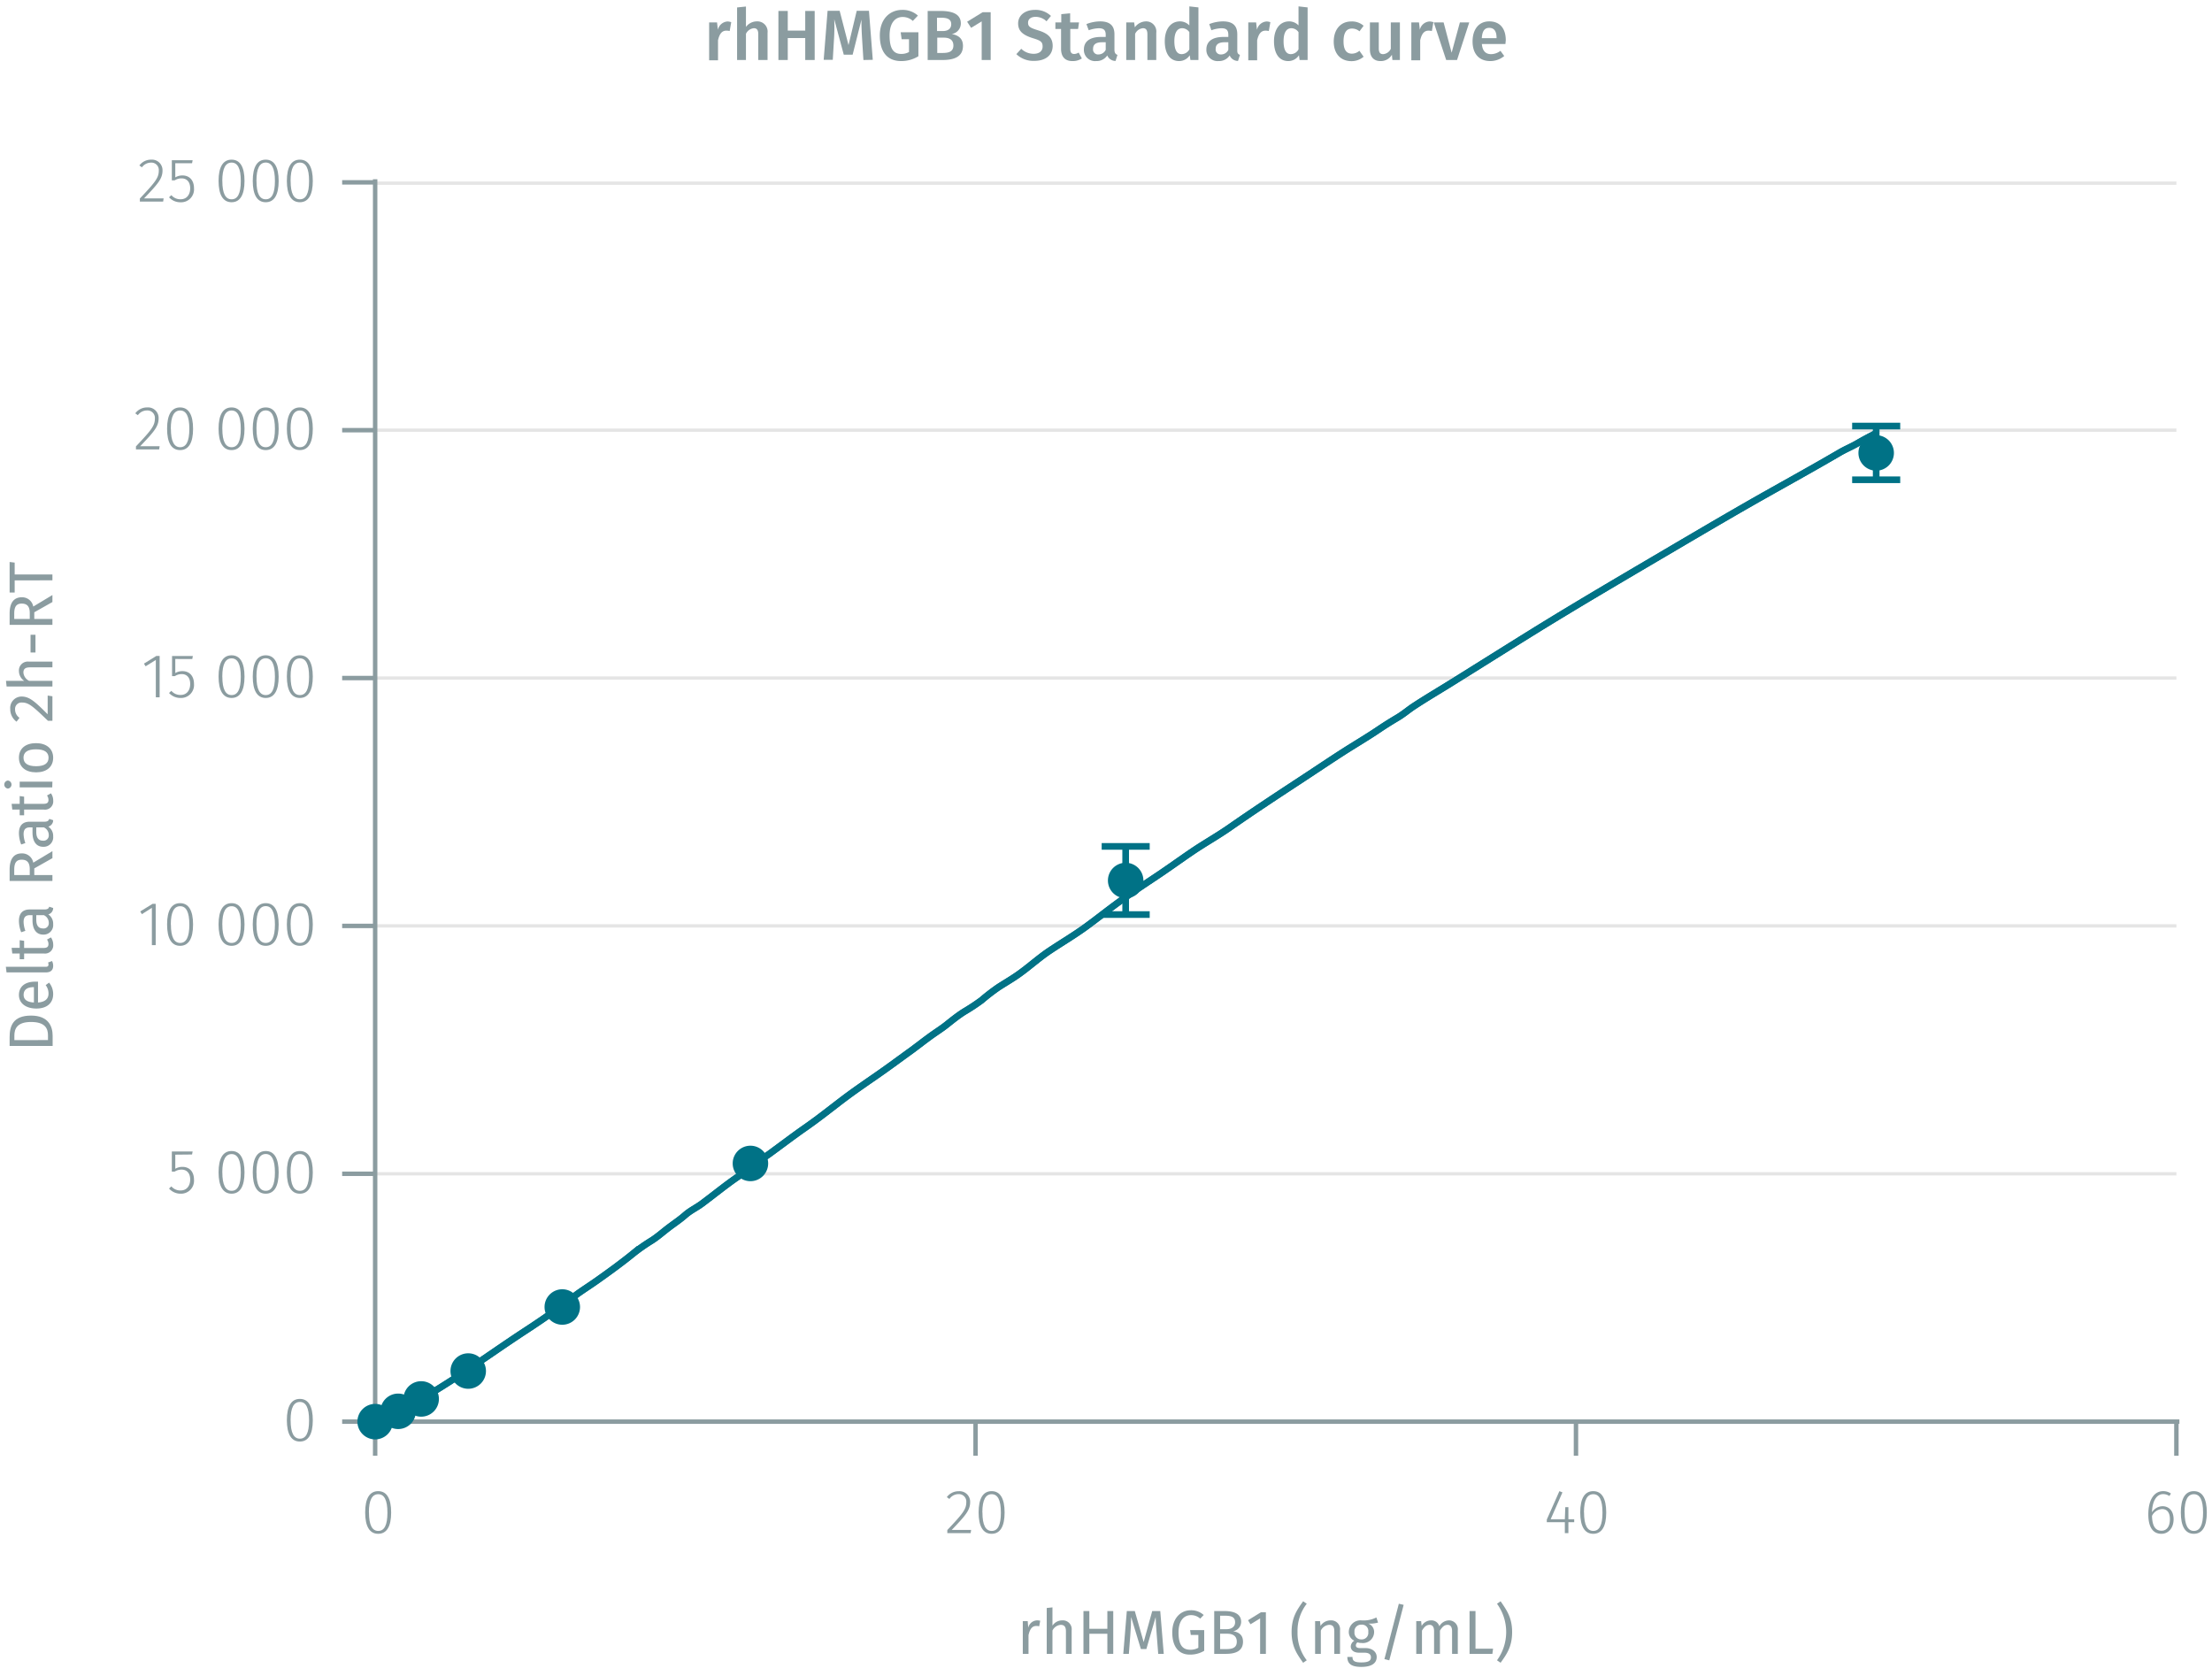 <svg id="Calque_1" data-name="Calque 1" xmlns="http://www.w3.org/2000/svg" xmlns:xlink="http://www.w3.org/1999/xlink" viewBox="0 0 498.83 377.82"><defs><symbol id="_1-deep-blue-circle" data-name="1-deep-blue-circle" viewBox="0 0 8 8"><path d="M8,4A4,4,0,0,1,4,8,4,4,0,1,1,8,4" fill="#007286" fill-rule="evenodd"/></symbol></defs><title>assay-validation</title><line x1="84.6" y1="264.67" x2="490.8" y2="264.67" fill="none" stroke="#e5e5e5" stroke-miterlimit="10" stroke-width="0.75"/><line x1="84.6" y1="208.78" x2="490.8" y2="208.78" fill="none" stroke="#e5e5e5" stroke-miterlimit="10" stroke-width="0.75"/><line x1="84.6" y1="152.89" x2="490.8" y2="152.89" fill="none" stroke="#e5e5e5" stroke-miterlimit="10" stroke-width="0.75"/><line x1="84.6" y1="97" x2="490.8" y2="97" fill="none" stroke="#e5e5e5" stroke-miterlimit="10" stroke-width="0.75"/><line x1="84.6" y1="41.3" x2="490.8" y2="41.3" fill="none" stroke="#e5e5e5" stroke-miterlimit="10" stroke-width="0.75"/><path d="M88.21,341.05c0,3.15-1,4.8-2.93,4.8s-2.93-1.67-2.93-4.82,1-4.8,2.93-4.8S88.21,337.88,88.21,341.05Zm-5,0c0,2.87.74,4.15,2.09,4.15s2.07-1.26,2.07-4.13-.73-4.15-2.07-4.15S83.19,338.16,83.19,341Z" fill="#8b9ca0"/><path d="M218.78,338.68c0,1.85-1,3-4.16,6.3H219l-.11.72h-5.26V345c3.46-3.68,4.28-4.65,4.28-6.29a1.68,1.68,0,0,0-1.77-1.81A2.5,2.5,0,0,0,214.1,338l-.58-.42a3.27,3.27,0,0,1,2.69-1.33A2.38,2.38,0,0,1,218.78,338.68Z" fill="#8b9ca0"/><path d="M226.55,341.05c0,3.15-1,4.8-2.93,4.8s-2.93-1.67-2.93-4.82,1-4.8,2.93-4.8S226.55,337.88,226.55,341.05Zm-5,0c0,2.87.74,4.15,2.09,4.15s2.07-1.26,2.07-4.13-.73-4.15-2.07-4.15S221.53,338.16,221.53,341Z" fill="#8b9ca0"/><path d="M353.69,343.24v2.46h-.8v-2.46h-4.07v-.6l2.84-6.41.69.28-2.66,6.06h3.2l.1-2.73h.7v2.73H355v.67Z" fill="#8b9ca0"/><path d="M362.22,341.05c0,3.15-1,4.8-2.93,4.8s-2.93-1.67-2.93-4.82,1-4.8,2.93-4.8S362.22,337.88,362.22,341.05Zm-5,0c0,2.87.75,4.15,2.09,4.15s2.07-1.26,2.07-4.13-.72-4.15-2.07-4.15S357.2,338.16,357.2,341Z" fill="#8b9ca0"/><path d="M490.17,342.56c0,2-1.18,3.29-2.75,3.29-2.17,0-2.95-1.91-2.95-4.36,0-3.25,1.27-5.26,3.36-5.26a3,3,0,0,1,1.74.54l-.35.56a2.49,2.49,0,0,0-1.4-.43c-1.56,0-2.47,1.71-2.52,4.1a2.84,2.84,0,0,1,2.39-1.37C489,339.63,490.17,340.57,490.17,342.56Zm-.83,0c0-1.63-.75-2.29-1.76-2.29a2.69,2.69,0,0,0-2.28,1.54c.05,2.08.64,3.34,2.12,3.34C488.68,345.18,489.34,344.1,489.34,342.59Z" fill="#8b9ca0"/><path d="M497.66,341.05c0,3.15-1,4.8-2.93,4.8s-2.93-1.67-2.93-4.82,1-4.8,2.93-4.8S497.66,337.88,497.66,341.05Zm-5,0c0,2.87.75,4.15,2.09,4.15s2.07-1.26,2.07-4.13-.72-4.15-2.07-4.15S492.64,338.16,492.64,341Z" fill="#8b9ca0"/><path d="M490.8,320.56v7.69m-135.4-7.69v7.69M220,320.56v7.69M84.6,320.56v7.69m-.67-7.69H491.48" fill="none" stroke="#8b9ca0" stroke-miterlimit="10"/><path d="M70.54,320.25c0,3.15-1,4.8-2.92,4.8s-2.93-1.67-2.93-4.82,1-4.8,2.93-4.8S70.54,317.08,70.54,320.25Zm-5,0c0,2.87.74,4.15,2.09,4.15s2.07-1.26,2.07-4.13-.73-4.15-2.07-4.15S65.53,317.36,65.53,320.23Z" fill="#8b9ca0"/><path d="M39.53,260.36v3.18a3.16,3.16,0,0,1,1.6-.43c1.6,0,2.62,1.09,2.62,2.9a2.92,2.92,0,0,1-3,3.15A3.45,3.45,0,0,1,38.12,268l.52-.49a2.64,2.64,0,0,0,2.11.92c1.32,0,2.14-1,2.14-2.47s-.81-2.23-1.94-2.23a2.82,2.82,0,0,0-1.56.45h-.64v-4.53h4.69l-.13.67Z" fill="#8b9ca0"/><path d="M55.14,264.36c0,3.15-1,4.8-2.92,4.8s-2.93-1.67-2.93-4.82,1-4.8,2.93-4.8S55.14,261.19,55.14,264.36Zm-5,0c0,2.87.74,4.15,2.09,4.15s2.07-1.26,2.07-4.13-.73-4.15-2.07-4.15S50.13,261.47,50.13,264.34Z" fill="#8b9ca0"/><path d="M62.84,264.36c0,3.15-1,4.8-2.92,4.8S57,267.49,57,264.34s1-4.8,2.93-4.8S62.84,261.19,62.84,264.36Zm-5,0c0,2.87.74,4.15,2.09,4.15S62,267.23,62,264.36s-.73-4.15-2.07-4.15S57.83,261.47,57.83,264.34Z" fill="#8b9ca0"/><path d="M70.54,264.36c0,3.15-1,4.8-2.92,4.8s-2.93-1.67-2.93-4.82,1-4.8,2.93-4.8S70.54,261.19,70.54,264.36Zm-5,0c0,2.87.74,4.15,2.09,4.15s2.07-1.26,2.07-4.13-.73-4.15-2.07-4.15S65.53,261.47,65.53,264.34Z" fill="#8b9ca0"/><path d="M34.25,213.12V204.7L32,206.13l-.38-.61,2.79-1.72h.7v9.32Z" fill="#8b9ca0"/><path d="M43.54,208.47c0,3.15-1,4.8-2.93,4.8s-2.93-1.67-2.93-4.82,1-4.8,2.93-4.8S43.54,205.3,43.54,208.47Zm-5,0c0,2.87.75,4.15,2.09,4.15s2.07-1.26,2.07-4.13-.72-4.15-2.07-4.15S38.52,205.58,38.52,208.45Z" fill="#8b9ca0"/><path d="M55.14,208.47c0,3.15-1,4.8-2.92,4.8s-2.93-1.67-2.93-4.82,1-4.8,2.93-4.8S55.14,205.3,55.14,208.47Zm-5,0c0,2.87.74,4.15,2.09,4.15s2.07-1.26,2.07-4.13-.73-4.15-2.07-4.15S50.13,205.58,50.13,208.45Z" fill="#8b9ca0"/><path d="M62.84,208.47c0,3.15-1,4.8-2.92,4.8S57,211.6,57,208.45s1-4.8,2.93-4.8S62.84,205.3,62.84,208.47Zm-5,0c0,2.87.74,4.15,2.09,4.15S62,211.34,62,208.47s-.73-4.15-2.07-4.15S57.83,205.58,57.83,208.45Z" fill="#8b9ca0"/><path d="M70.54,208.47c0,3.15-1,4.8-2.92,4.8s-2.93-1.67-2.93-4.82,1-4.8,2.93-4.8S70.54,205.3,70.54,208.47Zm-5,0c0,2.87.74,4.15,2.09,4.15s2.07-1.26,2.07-4.13-.73-4.15-2.07-4.15S65.53,205.58,65.53,208.45Z" fill="#8b9ca0"/><path d="M35.14,157.23v-8.42l-2.3,1.43-.38-.6,2.79-1.73H36v9.32Z" fill="#8b9ca0"/><path d="M39.53,148.59v3.17a3.16,3.16,0,0,1,1.6-.43c1.6,0,2.62,1.09,2.62,2.9a2.92,2.92,0,0,1-3,3.15,3.45,3.45,0,0,1-2.63-1.12l.52-.49a2.65,2.65,0,0,0,2.11.93c1.32,0,2.14-1,2.14-2.48S42.08,152,41,152a2.82,2.82,0,0,0-1.56.45h-.64v-4.53h4.69l-.13.68Z" fill="#8b9ca0"/><path d="M55.14,152.58c0,3.15-1,4.8-2.92,4.8s-2.93-1.67-2.93-4.82,1-4.8,2.93-4.8S55.14,149.41,55.14,152.58Zm-5,0c0,2.87.74,4.15,2.09,4.15s2.07-1.26,2.07-4.13-.73-4.15-2.07-4.15S50.13,149.69,50.13,152.56Z" fill="#8b9ca0"/><path d="M62.84,152.58c0,3.15-1,4.8-2.92,4.8S57,155.71,57,152.56s1-4.8,2.93-4.8S62.84,149.41,62.84,152.58Zm-5,0c0,2.87.74,4.15,2.09,4.15S62,155.45,62,152.58s-.73-4.15-2.07-4.15S57.83,149.69,57.83,152.56Z" fill="#8b9ca0"/><path d="M70.54,152.58c0,3.15-1,4.8-2.92,4.8s-2.93-1.67-2.93-4.82,1-4.8,2.93-4.8S70.54,149.41,70.54,152.58Zm-5,0c0,2.87.74,4.15,2.09,4.15s2.07-1.26,2.07-4.13-.73-4.15-2.07-4.15S65.53,149.69,65.53,152.56Z" fill="#8b9ca0"/><path d="M35.77,94.32c0,1.85-1,3-4.16,6.3H36l-.11.72H30.66v-.69C34.12,97,34.93,96,34.93,94.36a1.68,1.68,0,0,0-1.77-1.81,2.51,2.51,0,0,0-2.07,1.07l-.58-.42a3.27,3.27,0,0,1,2.69-1.33A2.38,2.38,0,0,1,35.77,94.32Z" fill="#8b9ca0"/><path d="M43.54,96.69c0,3.15-1,4.8-2.93,4.8s-2.93-1.66-2.93-4.82,1-4.8,2.93-4.8S43.54,93.52,43.54,96.69Zm-5,0c0,2.88.75,4.15,2.09,4.15s2.07-1.26,2.07-4.13-.72-4.15-2.07-4.15S38.52,93.8,38.52,96.67Z" fill="#8b9ca0"/><path d="M55.14,96.69c0,3.15-1,4.8-2.92,4.8s-2.93-1.66-2.93-4.82,1-4.8,2.93-4.8S55.14,93.52,55.14,96.69Zm-5,0c0,2.88.74,4.15,2.09,4.15s2.07-1.26,2.07-4.13-.73-4.15-2.07-4.15S50.13,93.8,50.13,96.67Z" fill="#8b9ca0"/><path d="M62.84,96.69c0,3.15-1,4.8-2.92,4.8S57,99.83,57,96.67s1-4.8,2.93-4.8S62.84,93.52,62.84,96.69Zm-5,0c0,2.88.74,4.15,2.09,4.15S62,99.56,62,96.69s-.73-4.15-2.07-4.15S57.83,93.8,57.83,96.67Z" fill="#8b9ca0"/><path d="M70.54,96.69c0,3.15-1,4.8-2.92,4.8s-2.93-1.66-2.93-4.82,1-4.8,2.93-4.8S70.54,93.52,70.54,96.69Zm-5,0c0,2.88.74,4.15,2.09,4.15s2.07-1.26,2.07-4.13-.73-4.15-2.07-4.15S65.53,93.8,65.53,96.67Z" fill="#8b9ca0"/><path d="M36.65,38.43c0,1.85-1,3-4.16,6.3H36.9l-.11.72H31.54v-.69c3.46-3.68,4.27-4.65,4.27-6.29A1.67,1.67,0,0,0,34,36.67,2.53,2.53,0,0,0,32,37.73l-.57-.42A3.26,3.26,0,0,1,34.09,36,2.38,2.38,0,0,1,36.65,38.43Z" fill="#8b9ca0"/><path d="M39.53,36.81V40a3.07,3.07,0,0,1,1.6-.44c1.6,0,2.62,1.09,2.62,2.9a2.91,2.91,0,0,1-3,3.15,3.45,3.45,0,0,1-2.63-1.12l.52-.49a2.65,2.65,0,0,0,2.11.93c1.32,0,2.14-1,2.14-2.48s-.81-2.23-1.94-2.23a2.82,2.82,0,0,0-1.56.45h-.64V36.13h4.69l-.13.68Z" fill="#8b9ca0"/><path d="M55.14,40.8c0,3.15-1,4.8-2.92,4.8s-2.93-1.66-2.93-4.81S50.3,36,52.22,36,55.14,37.63,55.14,40.8Zm-5,0c0,2.87.74,4.14,2.09,4.14s2.07-1.26,2.07-4.13-.73-4.15-2.07-4.15S50.13,37.91,50.13,40.79Z" fill="#8b9ca0"/><path d="M62.84,40.8c0,3.15-1,4.8-2.92,4.8S57,43.94,57,40.79,58,36,59.92,36,62.84,37.63,62.84,40.8Zm-5,0c0,2.87.74,4.14,2.09,4.14S62,43.67,62,40.8s-.73-4.15-2.07-4.15S57.83,37.91,57.83,40.79Z" fill="#8b9ca0"/><path d="M70.54,40.8c0,3.15-1,4.8-2.92,4.8s-2.93-1.66-2.93-4.81S65.7,36,67.62,36,70.54,37.63,70.54,40.8Zm-5,0c0,2.87.74,4.14,2.09,4.14s2.07-1.26,2.07-4.13-.73-4.15-2.07-4.15S65.53,37.91,65.53,40.79Z" fill="#8b9ca0"/><path d="M84.6,41.12H77.16M84.6,97H77.16m7.44,55.89H77.16m7.44,55.89H77.16m7.44,55.89H77.16m7.44,55.89H77.16m7.44.7V40.42" fill="none" stroke="#8b9ca0" stroke-miterlimit="10"/><line x1="253.85" y1="190.85" x2="253.85" y2="198.54" fill="none" stroke="#007286" stroke-miterlimit="10" stroke-width="1.5"/><line x1="253.85" y1="198.54" x2="253.85" y2="206.22" fill="none" stroke="#007286" stroke-miterlimit="10" stroke-width="1.5"/><line x1="248.44" y1="190.85" x2="259.27" y2="190.85" fill="none" stroke="#007286" stroke-miterlimit="10" stroke-width="1.5"/><line x1="248.44" y1="206.22" x2="259.27" y2="206.22" fill="none" stroke="#007286" stroke-miterlimit="10" stroke-width="1.5"/><line x1="423.1" y1="96.07" x2="423.1" y2="102.13" fill="none" stroke="#007286" stroke-miterlimit="10" stroke-width="1.5"/><line x1="423.1" y1="102.13" x2="423.1" y2="108.18" fill="none" stroke="#007286" stroke-miterlimit="10" stroke-width="1.5"/><line x1="417.68" y1="96.07" x2="428.52" y2="96.07" fill="none" stroke="#007286" stroke-miterlimit="10" stroke-width="1.5"/><line x1="417.68" y1="108.18" x2="428.52" y2="108.18" fill="none" stroke="#007286" stroke-miterlimit="10" stroke-width="1.5"/><path d="M84.6,320.56a5.48,5.48,0,0,0,2-.65,23.91,23.91,0,0,0,2.29-1.08c1.41-.76,2.82-1.51,4.22-2.29,2.92-1.63,5.78-3.39,8.59-5.2,5.72-3.69,11.24-7.66,16.94-11.38,2.79-1.82,5.54-3.72,8.25-5.67,1.37-1,2.65-2.07,4-3s2.73-1.82,4.07-2.78c2.72-1.93,5.43-3.9,8-6a42.43,42.43,0,0,1,4-2.78c1.32-.84,2.46-1.86,3.7-2.81s2.61-1.85,3.82-2.91,2.5-1.65,3.7-2.52c2.7-2,5.27-4.12,8-6a37.47,37.47,0,0,0,3.49-2.63c1.13-1,2.49-1.72,3.71-2.59,2.76-2,5.44-4.06,8.23-6s5.32-3.95,8-6,5.4-3.91,8.13-5.8,5.3-3.81,7.95-5.72c1.35-1,2.63-2,4-3s2.62-1.76,3.86-2.75,2.5-2,3.86-2.86a46.47,46.47,0,0,0,3.92-2.58,46.13,46.13,0,0,1,3.77-2.91c1.3-.85,2.65-1.63,3.94-2.5,2.69-1.8,5-4,7.73-5.82s5.47-3.43,8.07-5.32,5.22-4,7.91-5.93,5.47-3.77,8.24-5.62,5.31-3.7,8-5.52,5.57-3.43,8.26-5.3c5.56-3.88,11.22-7.59,16.89-11.31,2.83-1.86,5.64-3.75,8.48-5.58s5.68-3.48,8.42-5.34c1.35-.91,2.7-1.75,4.1-2.58s2.43-1.75,3.69-2.58c2.87-1.89,5.85-3.63,8.76-5.45,5.9-3.68,11.78-7.38,17.69-11.05,11.37-7.05,22.94-13.77,34.47-20.57,6-3.52,11.93-7,18-10.43,5.71-3.21,11.44-6.38,17.1-9.69,1.3-.76,2.7-1.33,4-2.09s2.82-1.56,4.25-2.3" fill="none" stroke="#007286" stroke-miterlimit="10" stroke-width="1.5"/><path d="M84.6,320.56a5.48,5.48,0,0,0,2-.65,23.91,23.91,0,0,0,2.29-1.08c1.41-.76,2.82-1.51,4.22-2.29,2.92-1.63,5.78-3.39,8.59-5.2,5.72-3.69,11.24-7.66,16.94-11.38,2.79-1.82,5.54-3.72,8.25-5.67,1.37-1,2.65-2.07,4-3s2.73-1.82,4.07-2.78c2.72-1.93,5.43-3.9,8-6a42.43,42.43,0,0,1,4-2.78c1.32-.84,2.46-1.86,3.7-2.81s2.61-1.85,3.82-2.91,2.5-1.65,3.7-2.52c2.7-2,5.27-4.12,8-6a37.47,37.47,0,0,0,3.49-2.63c1.13-1,2.49-1.72,3.71-2.59,2.76-2,5.44-4.06,8.23-6s5.32-3.95,8-6,5.4-3.91,8.13-5.8,5.3-3.81,7.95-5.72c1.35-1,2.63-2,4-3s2.62-1.76,3.86-2.75,2.5-2,3.86-2.86a46.47,46.47,0,0,0,3.92-2.58,46.13,46.13,0,0,1,3.77-2.91c1.3-.85,2.65-1.63,3.94-2.5,2.69-1.8,5-4,7.73-5.82s5.47-3.43,8.07-5.32,5.22-4,7.91-5.93,5.47-3.77,8.24-5.62,5.31-3.7,8-5.52,5.57-3.43,8.26-5.3c5.56-3.88,11.22-7.59,16.89-11.31,2.83-1.86,5.64-3.75,8.48-5.58s5.68-3.48,8.42-5.34c1.35-.91,2.7-1.75,4.1-2.58s2.43-1.75,3.69-2.58c2.87-1.89,5.85-3.63,8.76-5.45,5.9-3.68,11.78-7.38,17.69-11.05,11.37-7.05,22.94-13.77,34.47-20.57,6-3.52,11.93-7,18-10.43,5.71-3.21,11.44-6.38,17.1-9.69,1.3-.76,2.7-1.33,4-2.09s2.82-1.56,4.25-2.3" fill="none" stroke="#007286" stroke-miterlimit="10" stroke-width="1.5"/><path d="M164.9,5l-.35,2a3.1,3.1,0,0,0-.76-.09c-1,0-1.55.75-1.87,2.17v4.52h-2V5.06h1.78l.19,1.66a2.38,2.38,0,0,1,2.21-1.88A3,3,0,0,1,164.9,5Z" fill="#8b9ca0"/><path d="M173.09,7.4v6.13H171V7.72c0-1.06-.41-1.36-1-1.36a2.22,2.22,0,0,0-1.78,1.26v5.91h-2V1.68l2-.21v4.6a3.08,3.08,0,0,1,2.47-1.25A2.3,2.3,0,0,1,173.09,7.4Z" fill="#8b9ca0"/><path d="M177.65,8.58v4.95h-2.11V2.47h2.11V6.9h3.94V2.47h2.13V13.53h-2.13V8.58Z" fill="#8b9ca0"/><path d="M194.71,13.53l-.29-4.63c-.1-1.63-.18-3.34-.14-4.51l-2,7.94h-2l-2.15-8a44.47,44.47,0,0,1-.06,4.6l-.27,4.56h-2.05l.88-11.06h2.72l2,7.74,1.85-7.74h2.76l.86,11.06Z" fill="#8b9ca0"/><path d="M207,3.52l-1.15,1.2a3.33,3.33,0,0,0-2.31-.89C202,3.83,200.61,5,200.61,8s.9,4.16,2.62,4.16a3.5,3.5,0,0,0,1.76-.43V8.84h-1.66l-.22-1.57h4v5.41a7.3,7.3,0,0,1-3.89,1.09c-3.08,0-4.81-2-4.81-5.78s2.32-5.76,5.05-5.76A5.08,5.08,0,0,1,207,3.52Z" fill="#8b9ca0"/><path d="M217.16,10.34c0,2.44-1.94,3.19-4.63,3.19H209.2V2.47h2.9c2.85,0,4.58.8,4.58,2.81a2.42,2.42,0,0,1-2.05,2.39C215.89,7.91,217.16,8.5,217.16,10.34ZM211.31,7h1.3c1.15,0,1.9-.51,1.9-1.55S213.75,4,212.3,4h-1ZM215,10.26c0-1.33-.95-1.77-2.18-1.77h-1.46v3.45h1.24C213.94,11.94,215,11.65,215,10.26Z" fill="#8b9ca0"/><path d="M221.38,13.53V4.82L219,6.28l-.9-1.38,3.51-2.15h1.8V13.53Z" fill="#8b9ca0"/><path d="M237,3.59,236,4.8a3.54,3.54,0,0,0-2.45-1c-1,0-1.71.45-1.71,1.32s.43,1.15,2.27,1.72,3.28,1.41,3.28,3.49-1.55,3.4-4.19,3.4a5.55,5.55,0,0,1-4-1.52L230.3,11a4,4,0,0,0,2.82,1.13c1.19,0,2-.57,2-1.64s-.46-1.35-2.19-1.88c-2.32-.72-3.33-1.65-3.33-3.33,0-1.84,1.59-3.05,3.76-3.05A5,5,0,0,1,237,3.59Z" fill="#8b9ca0"/><path d="M241.82,13.77c-1.66,0-2.54-1-2.54-2.77V6.53H238V5.06h1.33V3.19L241.33,3V5.06h2l-.21,1.47h-1.76V11c0,.83.27,1.17.89,1.17a1.89,1.89,0,0,0,1-.32l.72,1.33A3.69,3.69,0,0,1,241.82,13.77Z" fill="#8b9ca0"/><path d="M252,12.38l-.43,1.36a2,2,0,0,1-1.87-1.24,2.88,2.88,0,0,1-2.53,1.27,2.51,2.51,0,0,1-2.74-2.61c0-1.84,1.39-2.83,3.86-2.83h1.06V7.84c0-1.1-.5-1.47-1.59-1.47a7.49,7.49,0,0,0-2.24.45L245,5.43a8.73,8.73,0,0,1,3.07-.61c2.26,0,3.25,1,3.25,2.91v3.56C251.36,12,251.59,12.21,252,12.38Zm-2.65-1.14V9.53h-.85c-1.33,0-2,.48-2,1.47a1.12,1.12,0,0,0,1.2,1.28A1.83,1.83,0,0,0,249.35,11.24Z" fill="#8b9ca0"/><path d="M260.75,7.4v6.13h-2V7.72c0-1.06-.41-1.36-1-1.36a2.17,2.17,0,0,0-1.77,1.28v5.89h-2V5.06h1.78l.16,1.1a3.16,3.16,0,0,1,2.57-1.34A2.28,2.28,0,0,1,260.75,7.4Z" fill="#8b9ca0"/><path d="M270.26,13.53h-1.81l-.15-1.07a2.83,2.83,0,0,1-2.41,1.31c-2.11,0-3.22-1.78-3.22-4.47s1.3-4.48,3.44-4.48a2.92,2.92,0,0,1,2.1.91V1.44l2.05.23Zm-2.05-2.4V7.25a2,2,0,0,0-1.6-.89c-1.07,0-1.78.89-1.78,2.93s.63,2.92,1.63,2.92A2,2,0,0,0,268.21,11.13Z" fill="#8b9ca0"/><path d="M279.62,12.38l-.43,1.36a2,2,0,0,1-1.88-1.24,2.88,2.88,0,0,1-2.53,1.27,2.51,2.51,0,0,1-2.73-2.61c0-1.84,1.39-2.83,3.85-2.83H277V7.84c0-1.1-.5-1.47-1.58-1.47a7.43,7.43,0,0,0-2.24.45l-.48-1.39a8.73,8.73,0,0,1,3.07-.61c2.26,0,3.25,1,3.25,2.91v3.56C279,12,279.2,12.21,279.62,12.38ZM277,11.24V9.53h-.85c-1.33,0-2,.48-2,1.47a1.12,1.12,0,0,0,1.2,1.28A1.81,1.81,0,0,0,277,11.24Z" fill="#8b9ca0"/><path d="M286.48,5l-.35,2a3,3,0,0,0-.75-.09c-1,0-1.56.75-1.88,2.17v4.52h-2V5.06h1.77l.19,1.66a2.38,2.38,0,0,1,2.21-1.88A2.91,2.91,0,0,1,286.48,5Z" fill="#8b9ca0"/><path d="M294.88,13.53h-1.81l-.14-1.07a2.85,2.85,0,0,1-2.42,1.31c-2.11,0-3.21-1.78-3.21-4.47s1.29-4.48,3.44-4.48a2.92,2.92,0,0,1,2.09.91V1.44l2.05.23Zm-2.05-2.4V7.25a2,2,0,0,0-1.6-.89c-1.07,0-1.77.89-1.77,2.93s.62,2.92,1.63,2.92A2,2,0,0,0,292.83,11.13Z" fill="#8b9ca0"/><path d="M307.51,5.81l-.93,1.25a2.59,2.59,0,0,0-1.7-.62c-1.18,0-1.9.86-1.9,2.89s.75,2.77,1.9,2.77a2.6,2.6,0,0,0,1.68-.65l.95,1.34a4.16,4.16,0,0,1-2.74,1c-2.45,0-4-1.7-4-4.4s1.52-4.55,3.95-4.55A3.94,3.94,0,0,1,307.51,5.81Z" fill="#8b9ca0"/><path d="M314,13.53l-.11-1.19a2.87,2.87,0,0,1-2.59,1.43c-1.54,0-2.37-1-2.37-2.63V5.06h2v5.83c0,1,.34,1.32,1,1.32a2.08,2.08,0,0,0,1.71-1.2V5.06h2.05v8.47Z" fill="#8b9ca0"/><path d="M323.25,5l-.35,2a3.1,3.1,0,0,0-.76-.09c-1,0-1.55.75-1.87,2.17v4.52h-2V5.06H320l.19,1.66a2.38,2.38,0,0,1,2.21-1.88A3,3,0,0,1,323.25,5Z" fill="#8b9ca0"/><path d="M326.13,13.53l-2.8-8.47h2.22l1.81,6.82,1.86-6.82h2.11l-2.75,8.47Z" fill="#8b9ca0"/><path d="M339.49,9.93h-5.31c.14,1.72,1,2.28,2.08,2.28a3.54,3.54,0,0,0,2.11-.75l.85,1.17a4.89,4.89,0,0,1-3.14,1.14c-2.62,0-4-1.75-4-4.42s1.36-4.53,3.76-4.53,3.73,1.6,3.73,4.27C339.54,9.37,339.51,9.7,339.49,9.93Zm-2-1.43c0-1.39-.5-2.22-1.65-2.22-1,0-1.57.64-1.68,2.32h3.33Z" fill="#8b9ca0"/><path d="M234.58,365.45l-.23,1.26a2.63,2.63,0,0,0-.65-.08c-.92,0-1.45.66-1.76,2.07v4.22h-1.29v-7.38h1.11l.12,1.5a2.11,2.11,0,0,1,2-1.67A3.45,3.45,0,0,1,234.58,365.45Z" fill="#8b9ca0"/><path d="M241.67,367.62v5.3h-1.29v-5.11c0-1.11-.48-1.43-1.18-1.43a2.27,2.27,0,0,0-1.86,1.29v5.25h-1.29V362.58l1.29-.14v4.12a2.64,2.64,0,0,1,2.19-1.19A2,2,0,0,1,241.67,367.62Z" fill="#8b9ca0"/><path d="M245.66,368.39v4.53h-1.33v-9.65h1.33v4h4.06v-4h1.33v9.65h-1.33v-4.53Z" fill="#8b9ca0"/><path d="M261.19,372.92l-.34-4.36c-.13-1.51-.22-3.14-.24-3.93l-2.09,7.2h-1.24l-2.2-7.22c0,1.14-.07,2.64-.18,4.05l-.33,4.26h-1.26l.8-9.65h1.8l2,7,1.93-7h1.81l.79,9.65Z" fill="#8b9ca0"/><path d="M271.45,364.16l-.79.82a3,3,0,0,0-2.11-.79c-1.39,0-2.78,1.05-2.78,3.9s.94,3.9,2.64,3.9a3.59,3.59,0,0,0,1.83-.44v-2.9h-1.71l-.15-1.08h3.18v4.66a6.11,6.11,0,0,1-3.25.86c-2.4,0-3.95-1.67-3.95-5s2-5,4.16-5A4.19,4.19,0,0,1,271.45,364.16Z" fill="#8b9ca0"/><path d="M280.31,370.17c0,2.05-1.58,2.75-3.82,2.75h-2.67v-9.65h2.29c2.38,0,3.78.75,3.78,2.44a2.15,2.15,0,0,1-1.81,2.11C279.2,368,280.31,368.53,280.31,370.17Zm-5.16-2.81h1.46c1.08,0,1.92-.53,1.92-1.56,0-1.19-.85-1.48-2.28-1.48h-1.1Zm3.76,2.81c0-1.36-1-1.79-2.17-1.79h-1.59v3.47h1.34C277.89,371.85,278.91,371.57,278.91,370.17Z" fill="#8b9ca0"/><path d="M284.17,372.92v-8L282,366.25l-.56-.91,2.89-1.79h1.14v9.37Z" fill="#8b9ca0"/><path d="M292.61,368a9.9,9.9,0,0,0,2.08,6.37l-.82.56c-1.37-1.95-2.6-3.61-2.6-6.93s1.23-5,2.6-6.94l.82.56A9.89,9.89,0,0,0,292.61,368Z" fill="#8b9ca0"/><path d="M302.19,367.62v5.3H300.9v-5.11c0-1.11-.45-1.43-1.16-1.43a2.24,2.24,0,0,0-1.88,1.3v5.24h-1.29v-7.38h1.11l.11,1.09a2.68,2.68,0,0,1,2.26-1.26A2,2,0,0,1,302.19,367.62Z" fill="#8b9ca0"/><path d="M308.57,366.1a2,2,0,0,1,1.31,1.86,2.51,2.51,0,0,1-2.82,2.51,2.93,2.93,0,0,1-.94-.14.88.88,0,0,0-.36.68c0,.34.21.61,1,.61h1.18c1.51,0,2.52.86,2.52,2,0,1.43-1.17,2.24-3.46,2.24s-3.16-.74-3.16-2.24H305c0,.84.38,1.23,2,1.23s2.16-.4,2.16-1.14-.56-1.05-1.48-1.05h-1.17c-1.31,0-1.9-.66-1.9-1.41a1.61,1.61,0,0,1,.81-1.3,2.1,2.1,0,0,1-1.25-2,2.63,2.63,0,0,1,2.85-2.58,6.37,6.37,0,0,0,3.37-.66l.38,1.16A7.09,7.09,0,0,1,308.57,366.1ZM305.45,368a1.49,1.49,0,0,0,1.55,1.66,1.47,1.47,0,0,0,1.56-1.68,1.43,1.43,0,0,0-1.58-1.64A1.48,1.48,0,0,0,305.45,368Z" fill="#8b9ca0"/><path d="M313.3,374.38l-1.1-.27,3.25-12.49,1.09.25Z" fill="#8b9ca0"/><path d="M328.75,367.62v5.3h-1.29v-5.11c0-1.11-.48-1.43-1-1.43-.8,0-1.24.52-1.74,1.3v5.24H323.4v-5.11c0-1.11-.48-1.43-1-1.43-.8,0-1.24.52-1.73,1.3v5.24h-1.29v-7.38h1.1l.12,1.08a2.45,2.45,0,0,1,2.12-1.25,1.86,1.86,0,0,1,1.87,1.33,2.55,2.55,0,0,1,2.2-1.33A2,2,0,0,1,328.75,367.62Z" fill="#8b9ca0"/><path d="M336.7,371.76l-.15,1.16H331.4v-9.65h1.34v8.49Z" fill="#8b9ca0"/><path d="M341,368c0,3.32-1.23,5-2.6,6.93l-.81-.56a10.85,10.85,0,0,0,0-12.75l.81-.56C339.72,363,341,364.7,341,368Z" fill="#8b9ca0"/><path d="M7,229c3.94,0,4.87,2.45,4.87,4.54v2.31H2.17v-2C2.17,231.35,2.94,229,7,229Zm3.82,5.52v-1.08c0-1.52-.64-3-3.82-3S3.24,232,3.24,233.53v1Z" fill="#8b9ca0"/><path d="M8.57,221.34v4.71c1.71-.13,2.37-.92,2.37-2a3.1,3.1,0,0,0-.64-1.92l.77-.56a4.06,4.06,0,0,1,.92,2.58c0,2.06-1.44,3.26-3.78,3.26s-3.94-1.16-3.94-3.06,1.39-3,3.65-3Zm-1,1.25c-1.45,0-2.24.58-2.24,1.74,0,1,.68,1.62,2.32,1.72v-3.46Z" fill="#8b9ca0"/><path d="M10.93,217.51a1.21,1.21,0,0,0-.09-.48l.9-.33a2.45,2.45,0,0,1,.25,1.09c0,.94-.56,1.47-1.62,1.47H1.47L1.32,218h9C10.73,218,10.93,217.85,10.93,217.51Z" fill="#8b9ca0"/><path d="M12,213a1.85,1.85,0,0,1-2.1,2H5.44v1.29h-1V215H2.77l-.15-1.28H4.44V212l1,.14v1.61H9.83c.75,0,1.1-.24,1.1-.89a1.79,1.79,0,0,0-.33-1l.89-.49A2.88,2.88,0,0,1,12,213Z" fill="#8b9ca0"/><path d="M11.1,204.45l.89.29a1.48,1.48,0,0,1-1.1,1.44,2.52,2.52,0,0,1,1.1,2.2,2.15,2.15,0,0,1-2.23,2.36c-1.58,0-2.43-1.2-2.43-3.25v-1.14H6.78c-1.06,0-1.46.52-1.46,1.54a6.41,6.41,0,0,0,.4,2l-.94.32a7.14,7.14,0,0,1-.51-2.55c0-1.78.91-2.59,2.45-2.59H10.1C10.75,205.06,11,204.82,11.1,204.45Zm-1.22,1.9H8.18v1c0,1.36.51,2,1.51,2A1.16,1.16,0,0,0,11,208.09,1.89,1.89,0,0,0,9.88,206.35Z" fill="#8b9ca0"/><path d="M7.73,197.31h4.09v1.33H2.17V196.1c0-2.41.93-3.67,2.73-3.67a2.54,2.54,0,0,1,2.6,2.09l4.32-2.6v1.58l-4.09,2.31ZM4.9,193.85c-1.2,0-1.69.69-1.69,2.27v1.19h3.5V196C6.71,194.62,6.21,193.85,4.9,193.85Z" fill="#8b9ca0"/><path d="M11.1,184.65l.89.29a1.49,1.49,0,0,1-1.1,1.45,2.51,2.51,0,0,1,1.1,2.2,2.14,2.14,0,0,1-2.23,2.35c-1.58,0-2.43-1.19-2.43-3.25v-1.13H6.78c-1.06,0-1.46.51-1.46,1.54a6.47,6.47,0,0,0,.4,2l-.94.32a7.18,7.18,0,0,1-.51-2.55c0-1.78.91-2.59,2.45-2.59H10.1C10.75,185.27,11,185,11.1,184.65Zm-1.22,1.91H8.18v1c0,1.36.51,2,1.51,2A1.17,1.17,0,0,0,11,188.29,1.89,1.89,0,0,0,9.88,186.56Z" fill="#8b9ca0"/><path d="M12,180.55a1.85,1.85,0,0,1-2.1,2H5.44v1.29h-1v-1.29H2.77l-.15-1.29H4.44V179.5l1,.14v1.61H9.83c.75,0,1.1-.24,1.1-.88a1.76,1.76,0,0,0-.33-1l.89-.49A2.85,2.85,0,0,1,12,180.55Z" fill="#8b9ca0"/><path d="M1.78,176a.91.91,0,0,1,0,1.81.91.91,0,0,1,0-1.81Zm10,1.54H4.44v-1.29h7.38Z" fill="#8b9ca0"/><path d="M8.13,167.57c2.28,0,3.86,1.2,3.86,3.29s-1.51,3.29-3.85,3.29-3.87-1.2-3.87-3.3S5.79,167.57,8.13,167.57Zm0,5.2c1.92,0,2.82-.68,2.82-1.91s-.9-1.9-2.83-1.9-2.82.67-2.82,1.89S6.21,172.77,8.14,172.77Z" fill="#8b9ca0"/><path d="M4.88,157.06c1.75,0,3,1.12,5.87,4v-4.22l1.07.16v5.53h-1c-3.45-3.31-4.34-4.12-5.87-4.12a1.44,1.44,0,0,0-1.55,1.54,2.29,2.29,0,0,0,1,1.91l-.67.87a3.48,3.48,0,0,1-1.42-2.85A2.57,2.57,0,0,1,4.88,157.06Z" fill="#8b9ca0"/><path d="M6.53,149.19h5.29v1.29H6.71c-1.11,0-1.43.47-1.43,1.17a2.27,2.27,0,0,0,1.29,1.87h5.25v1.28H1.49l-.14-1.28H5.46a2.68,2.68,0,0,1-1.19-2.19A2,2,0,0,1,6.53,149.19Z" fill="#8b9ca0"/><path d="M6.89,143.13H8v4H6.89Z" fill="#8b9ca0"/><path d="M7.73,139.56h4.09v1.33H2.17v-2.54c0-2.41.93-3.67,2.73-3.67a2.54,2.54,0,0,1,2.6,2.09l4.32-2.6v1.58l-4.09,2.31ZM4.9,136.1c-1.2,0-1.69.69-1.69,2.27v1.19h3.5v-1.35C6.71,136.87,6.21,136.1,4.9,136.1Z" fill="#8b9ca0"/><path d="M3.31,129.53h8.51v1.33H3.31v2.75H2.17v-6.89l1.14.14Z" fill="#8b9ca0"/><use width="8" height="8" transform="translate(80.6 316.56)" xlink:href="#_1-deep-blue-circle"/><use width="8" height="8" transform="translate(85.79 314.23)" xlink:href="#_1-deep-blue-circle"/><use width="8" height="8" transform="translate(90.98 311.44)" xlink:href="#_1-deep-blue-circle"/><use width="8" height="8" transform="translate(101.59 305.15)" xlink:href="#_1-deep-blue-circle"/><use width="8" height="8" transform="translate(122.8 290.71)" xlink:href="#_1-deep-blue-circle"/><use width="8" height="8" transform="translate(165.23 258.34)" xlink:href="#_1-deep-blue-circle"/><use width="8" height="8" transform="translate(249.85 194.54)" xlink:href="#_1-deep-blue-circle"/><use width="8" height="8" transform="translate(419.1 98.13)" xlink:href="#_1-deep-blue-circle"/></svg>